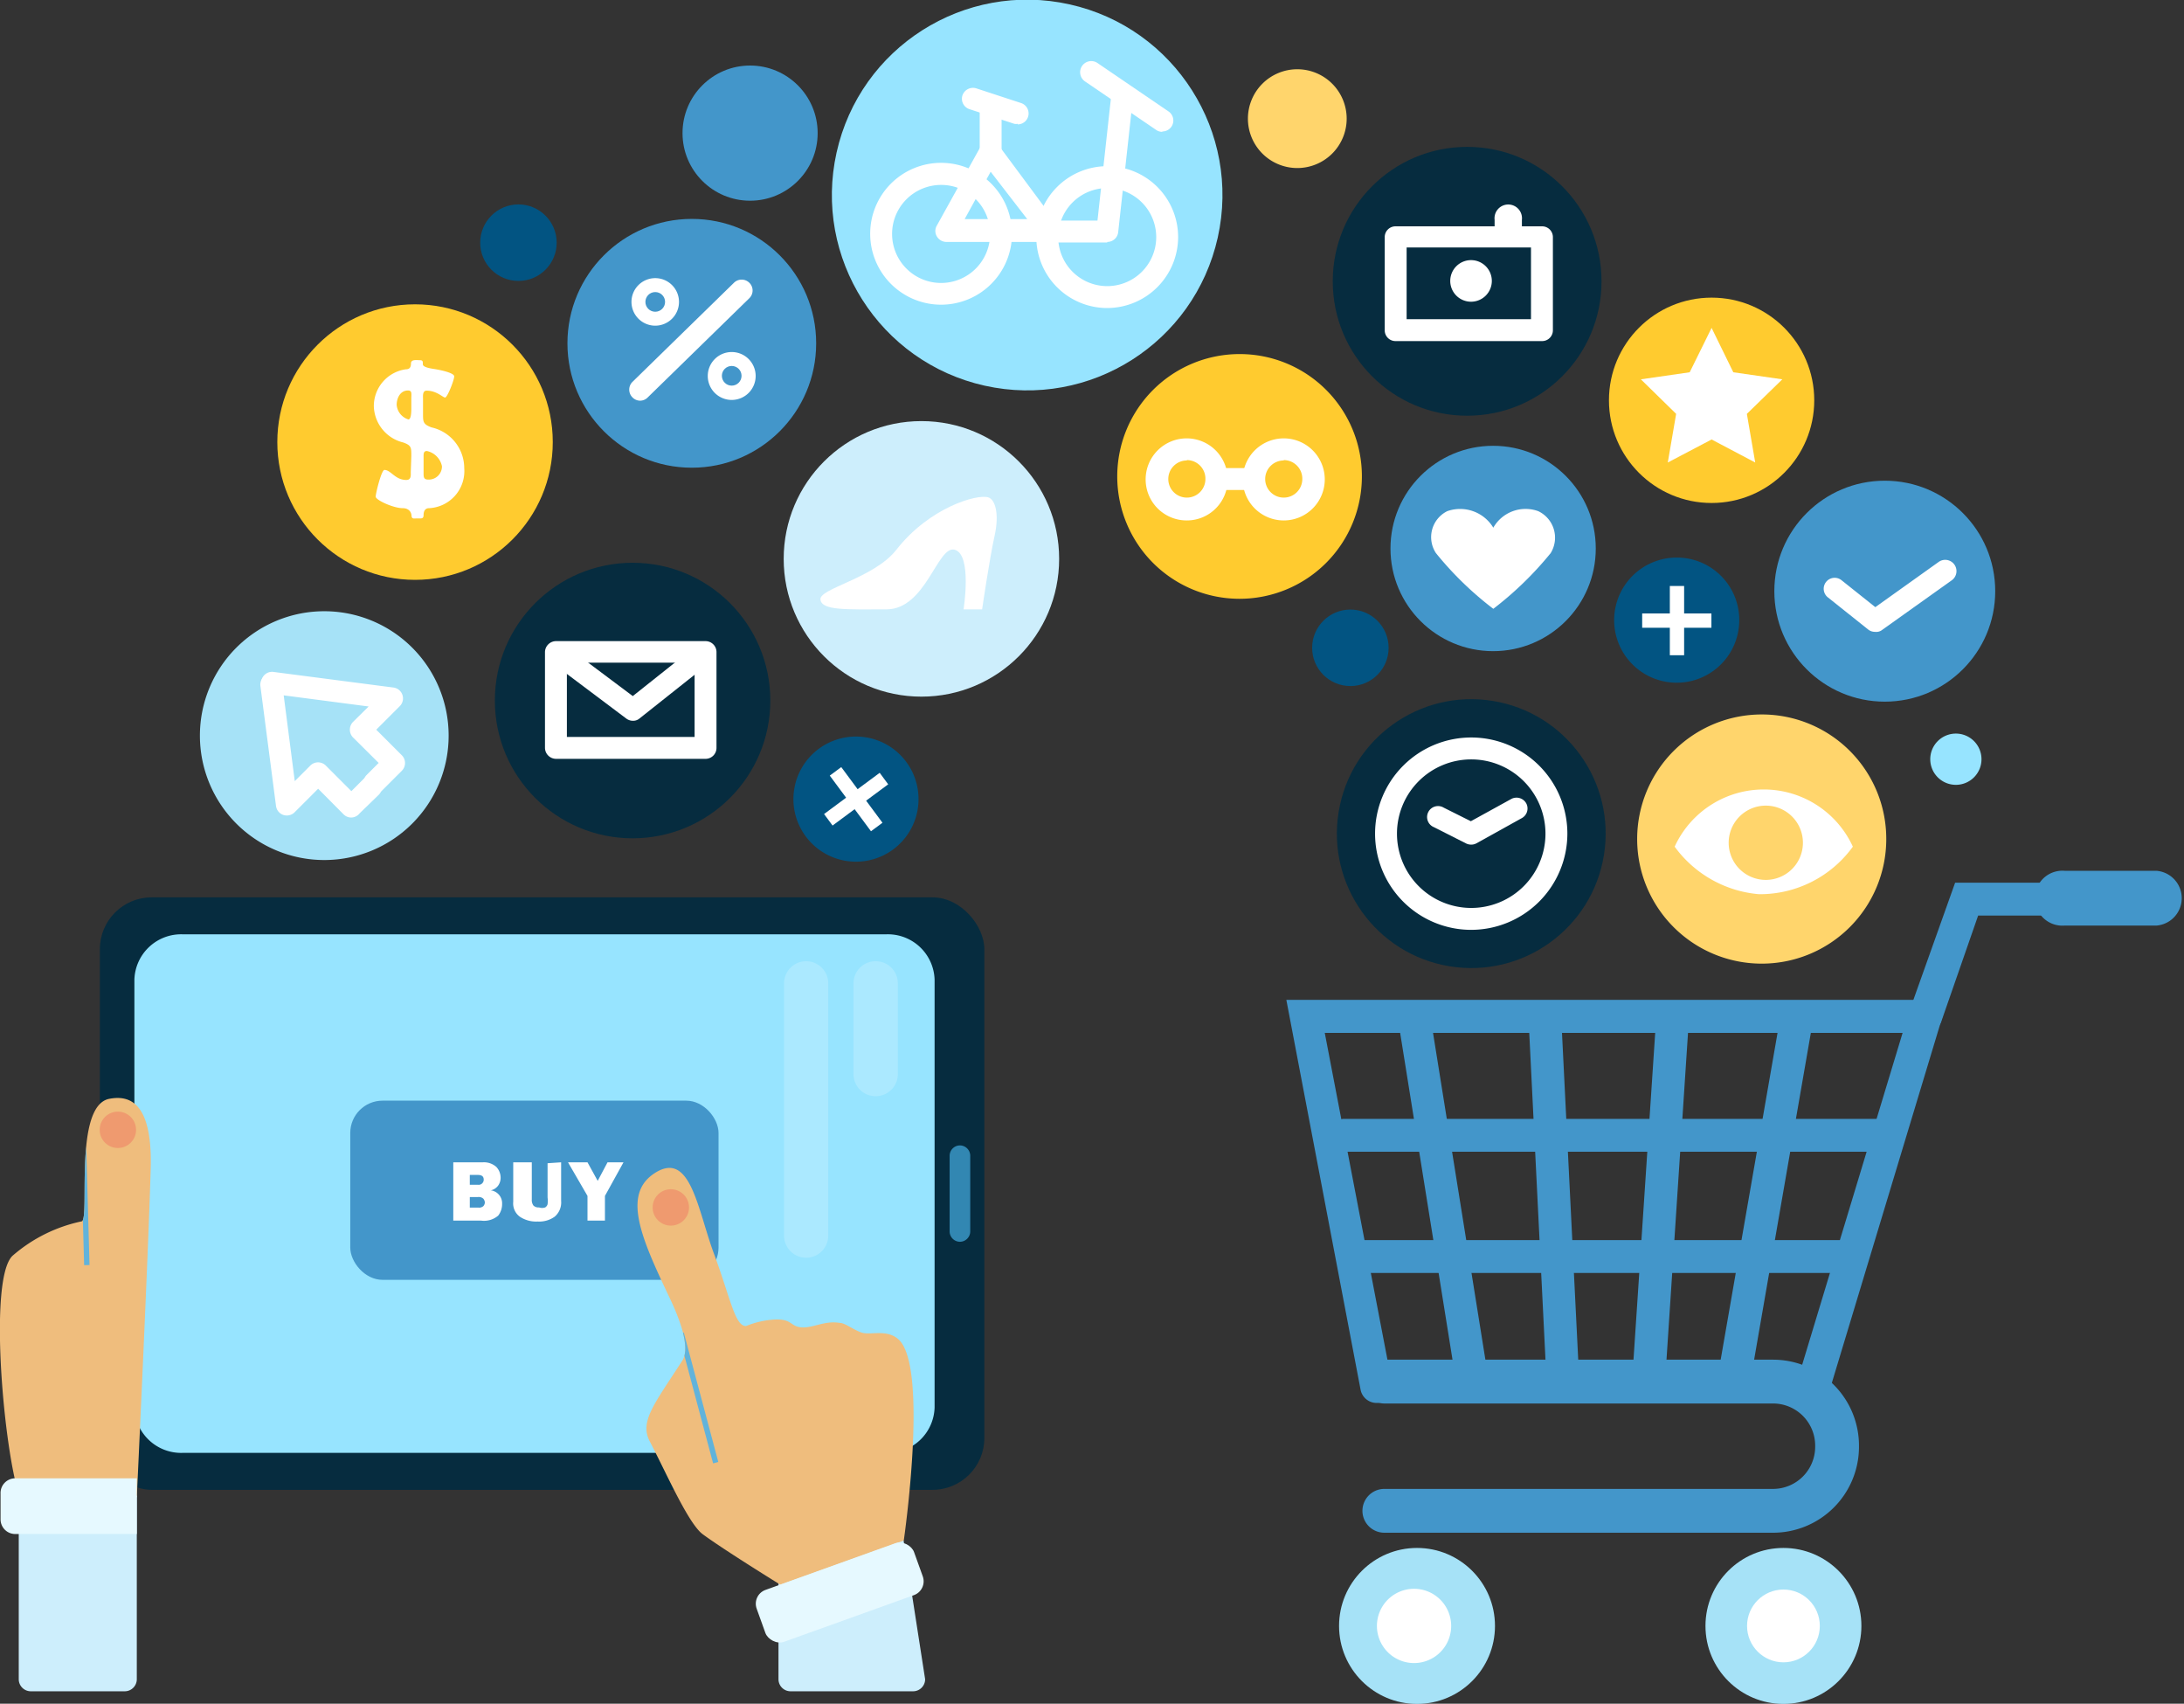 <svg id="Layer_1" data-name="Layer 1" xmlns="http://www.w3.org/2000/svg" xmlns:xlink="http://www.w3.org/1999/xlink" viewBox="0 0 117.66 91.76"><rect x="0" y="0" width="117.66" height="91.76" fill="#333333" stroke="none"/><defs><style>.cls-1{fill:#efbd7d;}.cls-2{fill:#4396ca;}.cls-3{fill:#fff;}.cls-4{fill:#ffcb2f;}.cls-5{fill:#025482;}.cls-6{fill:#062c3f;}.cls-7{fill:#97e4ff;}.cls-8{fill:#3287b2;}.cls-9{clip-path:url(#clip-path);}.cls-10{fill:#61b3db;}.cls-11{fill:#ef9a6f;}.cls-12{fill:#cdeefc;}.cls-13{clip-path:url(#clip-path-2);}.cls-14{fill:#e6f9ff;}.cls-15{opacity:0.19;}.cls-16{fill:#ffd56c;}.cls-17{fill:#a6e2f7;}</style><clipPath id="clip-path" transform="translate(-147.63 -119.97)"><path class="cls-1" d="M148.78,200.79c-.84-1.76-1.86-11.89-.47-13.19a8.26,8.26,0,0,1,3.72-1.85c.46-.1-.46-6.23,1.49-6.6,1.09-.21,2.32.19,2.23,3.72-.13,4.65-.75,17.74-.75,17.74Z"/></clipPath><clipPath id="clip-path-2" transform="translate(-147.63 -119.97)"><path class="cls-1" d="M182.63,197.59c-.55-1.07.25-2,1.76-4.34.37-.57.07-1.79-.67-3.35-1.56-3.28-2.62-5.66-.75-6.79s2.24,2,3.13,4.4,1.12,3.88,1.72,3.88a4.74,4.74,0,0,1,1.5-.35c1-.06.87.38,1.5.42s1.24-.38,2.05-.24c.29,0,.71.36,1.18.52s1.36-.21,2,.38c1.62,1.53.27,10.82.27,10.82l-6.65,2.38s-3-1.85-4.17-2.71C184.72,202.05,183.54,199.33,182.63,197.59Z"/></clipPath></defs><circle class="cls-2" cx="101.54" cy="31.84" r="5.95"/><path class="cls-3" d="M248.64,154a.58.58,0,0,1-.37-.13l-2.17-1.73a.59.59,0,1,1,.74-.92l1.82,1.45,3.42-2.44a.59.59,0,1,1,.69,1l-3.79,2.7A.53.53,0,0,1,248.64,154Z" transform="translate(-147.63 -119.97)"/><circle class="cls-4" cx="92.21" cy="21.56" r="5.53"/><polygon class="cls-3" points="92.21 17.66 93.38 20.05 96.02 20.43 94.11 22.29 94.56 24.91 92.21 23.67 89.85 24.91 90.3 22.29 88.4 20.43 91.03 20.05 92.21 17.66"/><circle class="cls-2" cx="80.44" cy="29.54" r="5.53"/><path class="cls-3" d="M230.5,147.5a2,2,0,0,0-2.42.89,2.09,2.09,0,0,0-2.48-.89,1.56,1.56,0,0,0-.61,2.26,18,18,0,0,0,3.09,3,18.36,18.36,0,0,0,3.09-3A1.58,1.58,0,0,0,230.5,147.5Z" transform="translate(-147.63 -119.97)"/><path class="cls-5" d="M241.33,153.39A3.37,3.37,0,1,1,238,150,3.36,3.36,0,0,1,241.33,153.39Z" transform="translate(-147.63 -119.97)"/><rect class="cls-3" x="89.96" y="31.56" width="0.77" height="3.73"/><rect class="cls-3" x="88.47" y="33.04" width="3.73" height="0.77"/><path class="cls-5" d="M196.45,161a3.37,3.37,0,1,1-4.71-.7A3.37,3.37,0,0,1,196.45,161Z" transform="translate(-147.63 -119.97)"/><rect class="cls-3" x="193.36" y="161.16" width="0.77" height="3.73" transform="translate(-206.6 27.37) rotate(-36.53)"/><rect class="cls-3" x="191.88" y="162.64" width="3.73" height="0.77" transform="translate(-206.6 27.37) rotate(-36.53)"/><rect class="cls-6" x="5.38" y="48.33" width="47.65" height="31.91" rx="2.79"/><path class="cls-7" d="M195.39,198.22H157.46a2.52,2.52,0,0,1-2.59-2.44V172.73a2.52,2.52,0,0,1,2.59-2.44h37.93a2.52,2.52,0,0,1,2.59,2.44v23.05A2.52,2.52,0,0,1,195.39,198.22Z" transform="translate(-147.63 -119.97)"/><path class="cls-8" d="M199.35,181.66a.56.56,0,0,1,.55.56v4.07a.56.56,0,0,1-.55.56h0a.56.56,0,0,1-.56-.56v-4.07a.56.56,0,0,1,.56-.56Z" transform="translate(-147.63 -119.97)"/><rect class="cls-2" x="18.87" y="59.28" width="19.84" height="9.65" rx="1.74"/><path class="cls-1" d="M148.78,200.79c-.84-1.76-1.86-11.89-.47-13.19a8.26,8.26,0,0,1,3.72-1.85c.46-.1-.46-6.23,1.49-6.6,1.09-.21,2.32.19,2.23,3.72-.13,4.65-.75,17.74-.75,17.74Z" transform="translate(-147.63 -119.97)"/><g class="cls-9"><rect class="cls-10" x="152.07" y="180.89" width="0.29" height="7.21" transform="translate(-152.73 -115.64) rotate(-1.6)"/></g><circle class="cls-11" cx="6.35" cy="60.85" r="0.98"/><path class="cls-12" d="M148.64,200.52H155v9.89a.65.65,0,0,1-.65.65h-5.06a.65.65,0,0,1-.65-.65Z" transform="translate(-147.63 -119.97)"/><path class="cls-12" d="M189.57,200.52l6.74,2.42,1.16,7.47a.65.65,0,0,1-.65.65h-6.6a.65.65,0,0,1-.65-.65Z" transform="translate(-147.63 -119.97)"/><path class="cls-1" d="M182.63,197.59c-.55-1.07.25-2,1.76-4.34.37-.57.07-1.79-.67-3.35-1.56-3.28-2.62-5.66-.75-6.79s2.24,2,3.13,4.4,1.12,3.88,1.72,3.88a4.74,4.74,0,0,1,1.5-.35c1-.06.87.38,1.5.42s1.24-.38,2.05-.24c.29,0,.71.36,1.18.52s1.36-.21,2,.38c1.62,1.53.27,10.82.27,10.82l-6.65,2.38s-3-1.85-4.17-2.71C184.72,202.05,183.54,199.33,182.63,197.59Z" transform="translate(-147.63 -119.97)"/><g class="cls-13"><rect class="cls-10" x="185.11" y="191.66" width="0.29" height="7.21" transform="translate(-191.68 -65.65) rotate(-14.93)"/></g><circle class="cls-11" cx="36.14" cy="65.03" r="0.98"/><path class="cls-14" d="M148.45,199.59H155v3h-6.55a.79.79,0,0,1-.79-.79v-1.39A.79.79,0,0,1,148.45,199.59Z" transform="translate(-147.63 -119.97)"/><rect class="cls-14" x="188.37" y="204.23" width="9.01" height="2.97" rx="0.79" transform="translate(-205.85 -42.58) rotate(-19.77)"/><path class="cls-3" d="M172.05,185.71v-3.14h1.6a1,1,0,0,1,.72.25.85.85,0,0,1,.23.58.72.72,0,0,1-.13.42.67.67,0,0,1-.4.26.7.7,0,0,1,.61.73,1,1,0,0,1-.21.63,1.17,1.17,0,0,1-.92.27Zm.89-1.93h.45a.26.26,0,0,0,.23-.09.27.27,0,0,0,.07-.18c0-.18-.1-.26-.32-.26h-.43Zm0,1.23h.47a.34.34,0,0,0,.26-.08.3.3,0,0,0,.08-.2.34.34,0,0,0-.08-.2.37.37,0,0,0-.29-.09h-.44Z" transform="translate(-147.63 -119.97)"/><path class="cls-3" d="M177.86,182.57v2.08a1,1,0,0,1-.35.85,1.43,1.43,0,0,1-.91.26,1.6,1.6,0,0,1-.95-.25.88.88,0,0,1-.37-.81v-2.13h1v2a.5.5,0,0,0,.09.33.39.39,0,0,0,.3.1A.5.5,0,0,0,177,185a.29.29,0,0,0,.13-.17,1.47,1.47,0,0,0,0-.37v-1.84Z" transform="translate(-147.63 -119.97)"/><path class="cls-3" d="M181.22,182.57l-1,1.81v1.33h-.94v-1.33l-1.05-1.81h1.05l.55,1,.53-1Z" transform="translate(-147.63 -119.97)"/><g class="cls-15"><path class="cls-3" d="M192.25,186.52a1.19,1.19,0,0,1-1.19,1.19h0a1.19,1.19,0,0,1-1.19-1.19V172.93a1.19,1.19,0,0,1,1.19-1.19h0a1.19,1.19,0,0,1,1.19,1.19Z" transform="translate(-147.63 -119.97)"/></g><g class="cls-15"><path class="cls-3" d="M196,177.82a1.19,1.19,0,0,1-1.2,1.19h0a1.19,1.19,0,0,1-1.19-1.19v-4.89a1.19,1.19,0,0,1,1.19-1.19h0a1.19,1.19,0,0,1,1.2,1.19Z" transform="translate(-147.63 -119.97)"/></g><circle class="cls-6" cx="79.04" cy="15.15" r="7.24"/><path class="cls-3" d="M230.7,138.34h-7.88a.58.58,0,0,1-.59-.59v-5a.58.58,0,0,1,.59-.59h7.88a.58.58,0,0,1,.59.59v5A.58.58,0,0,1,230.7,138.34Zm-7.29-1.18h6.7V133.3h-6.7Z" transform="translate(-147.63 -119.97)"/><path class="cls-3" d="M228,135.1a1.12,1.12,0,1,1-1.12-1.12A1.12,1.12,0,0,1,228,135.1Z" transform="translate(-147.63 -119.97)"/><path class="cls-3" d="M228.88,133.15a.74.74,0,0,1-.73-.74v-.6a.74.74,0,1,1,1.47,0v.6A.74.74,0,0,1,228.88,133.15Z" transform="translate(-147.63 -119.97)"/><circle class="cls-2" cx="37.27" cy="18.49" r="6.7"/><path class="cls-3" d="M182.12,141.55a.58.58,0,0,1-.42-.18.59.59,0,0,1,0-.83l5.47-5.34a.59.59,0,0,1,.83,0,.58.58,0,0,1,0,.83l-5.47,5.34A.58.58,0,0,1,182.12,141.55Z" transform="translate(-147.63 -119.97)"/><path class="cls-3" d="M184.21,136.23a1.28,1.28,0,1,1-1.28-1.28A1.28,1.28,0,0,1,184.21,136.23Z" transform="translate(-147.63 -119.97)"/><path class="cls-3" d="M188.34,140.22a1.29,1.29,0,1,1-1.29-1.29A1.29,1.29,0,0,1,188.34,140.22Z" transform="translate(-147.63 -119.97)"/><circle class="cls-2" cx="39.42" cy="20.24" r="0.53"/><circle class="cls-2" cx="35.3" cy="16.26" r="0.53"/><path class="cls-16" d="M249.25,165.16a6.71,6.71,0,1,1-6.7-6.71A6.7,6.7,0,0,1,249.25,165.16Z" transform="translate(-147.63 -119.97)"/><path class="cls-3" d="M247.45,165.57a6.18,6.18,0,0,1-5.06,2.56,6.27,6.27,0,0,1-4.54-2.56,5.28,5.28,0,0,1,9.6,0Z" transform="translate(-147.63 -119.97)"/><path class="cls-16" d="M244.76,165.36a2,2,0,1,1-2-2A2,2,0,0,1,244.76,165.36Z" transform="translate(-147.63 -119.97)"/><circle class="cls-4" cx="22.36" cy="23.81" r="7.42"/><path class="cls-3" d="M169.79,144.53c0-.47,0-.57-.44-.73a2.07,2.07,0,0,1-1.58-1.94,2,2,0,0,1,1.72-2c.17,0,.28-.07.28-.31s.31-.18.48-.18.16.08.16.22.32.21.59.25,1.1.2,1.1.4-.37,1.14-.49,1.14-.45-.37-1-.37c-.23,0-.19.31-.19.46v.79c0,.43,0,.56.46.73a2.25,2.25,0,0,1,1.76,2.19,2,2,0,0,1-1.9,2.16c-.2,0-.29.15-.29.37s-.14.18-.33.18-.31.05-.32-.15-.16-.4-.47-.4c-.51,0-1.46-.44-1.46-.62s.31-1.44.47-1.44c.35,0,.57.54,1.18.54.27,0,.24-.25.24-.43Zm0-3.08c0-.27.05-.45-.18-.45-.41,0-.61.4-.61.78a.9.9,0,0,0,.63.78c.14,0,.16-.34.16-.6Zm.66,4c0,.21,0,.35.26.35a.71.71,0,0,0,.73-.72,1.06,1.06,0,0,0-.81-.82c-.2,0-.18.18-.18.36Z" transform="translate(-147.63 -119.97)"/><circle class="cls-12" cx="49.64" cy="30.1" r="7.42"/><path class="cls-3" d="M200.88,146.76c.36.12.6.87.33,2.08s-.67,3.95-.67,3.95h-1s.47-2.94-.47-3.21-1.54,3.21-3.69,3.21-3.48.07-3.55-.53,2.88-1.14,4.09-2.68C197.7,147.3,200.28,146.56,200.88,146.76Z" transform="translate(-147.63 -119.97)"/><circle class="cls-6" cx="34.08" cy="37.73" r="7.42"/><path class="cls-3" d="M185.64,160.84h-8.06a.6.6,0,0,1-.59-.59v-5.16a.6.6,0,0,1,.59-.59h8.06a.59.59,0,0,1,.59.59v5.16A.59.59,0,0,1,185.64,160.84Zm-7.47-1.18h6.88v-4h-6.88Z" transform="translate(-147.63 -119.97)"/><path class="cls-3" d="M181.73,158.79a.6.6,0,0,1-.36-.12l-4.14-3.11.7-.94,3.79,2.84,3.56-2.83.73.92-3.92,3.11A.53.53,0,0,1,181.73,158.79Z" transform="translate(-147.63 -119.97)"/><circle class="cls-6" cx="226.89" cy="164.87" r="7.24" transform="translate(-119.9 242.37) rotate(-80.76)"/><path class="cls-3" d="M226.89,170.05a5.18,5.18,0,1,1,5.18-5.18A5.19,5.19,0,0,1,226.89,170.05Zm0-9.18a4,4,0,1,0,4,4A4,4,0,0,0,226.89,160.87Z" transform="translate(-147.63 -119.97)"/><path class="cls-3" d="M226.89,165.46a.63.63,0,0,1-.27-.06l-1.74-.88a.59.59,0,1,1,.53-1.05l1.46.73,2.18-1.2a.6.6,0,0,1,.8.23.59.59,0,0,1-.23.8l-2.45,1.36A.58.58,0,0,1,226.89,165.46Z" transform="translate(-147.63 -119.97)"/><path class="cls-17" d="M171.8,159.59a6.7,6.7,0,1,1-6.7-6.7A6.7,6.7,0,0,1,171.8,159.59Z" transform="translate(-147.63 -119.97)"/><path class="cls-3" d="M166.56,164a.58.58,0,0,1-.42-.17l-1.37-1.38-1.27,1.27a.6.6,0,0,1-.61.14.59.59,0,0,1-.39-.48l-.84-6.45a.59.59,0,0,1,.5-.67.61.61,0,0,1,.67.51l.68,5.27.84-.84a.59.59,0,0,1,.83,0l1.38,1.38.65-.65a.59.59,0,0,1,.83,0,.6.6,0,0,1,0,.84L167,163.78A.58.58,0,0,1,166.56,164Z" transform="translate(-147.63 -119.97)"/><path class="cls-3" d="M167.8,162.72a.61.61,0,0,1-.42-.17.6.6,0,0,1,0-.84l.65-.65-1.38-1.37a.6.6,0,0,1,0-.84l.84-.83-5.27-.69a.59.59,0,0,1-.51-.66.58.58,0,0,1,.66-.51l6.46.84a.59.59,0,0,1,.34,1l-1.27,1.27,1.38,1.38a.59.59,0,0,1,0,.83l-1.07,1.07A.58.58,0,0,1,167.8,162.72Z" transform="translate(-147.63 -119.97)"/><path class="cls-2" d="M243.15,202.52H222.21a1.18,1.18,0,0,1,0-2.36h20.94a2.27,2.27,0,0,0,2.27-2.27v-.06a2.27,2.27,0,0,0-2.27-2.27H222.21a1.18,1.18,0,0,1,0-2.36h20.94a4.63,4.63,0,0,1,4.63,4.63v.06A4.63,4.63,0,0,1,243.15,202.52Z" transform="translate(-147.63 -119.97)"/><path class="cls-2" d="M245.28,195.54a1.07,1.07,0,0,1-.25,0,.9.9,0,0,1-.6-1.11l5.7-18.83H219l3.63,18.92a.89.89,0,0,1-.7,1,.88.88,0,0,1-1-.7l-4-21h35.62l-6.38,21.12A.89.89,0,0,1,245.28,195.54Z" transform="translate(-147.63 -119.97)"/><path class="cls-2" d="M251.32,175.57a1,1,0,0,1-.3,0,.88.88,0,0,1-.53-1.13l2.47-6.93h5.89a.89.89,0,0,1,0,1.77H254.2l-2,5.75A.89.89,0,0,1,251.32,175.57Z" transform="translate(-147.63 -119.97)"/><path class="cls-2" d="M263.81,169.82h-4.95a1.48,1.48,0,1,1,0-2.95h4.95a1.48,1.48,0,0,1,0,2.95Z" transform="translate(-147.63 -119.97)"/><circle class="cls-17" cx="96.08" cy="87.57" r="4.2"/><circle class="cls-17" cx="76.34" cy="87.57" r="4.2"/><circle class="cls-3" cx="96.08" cy="87.57" r="1.96"/><path class="cls-3" d="M221.81,207.54a2,2,0,1,0,2-2A2,2,0,0,0,221.81,207.54Z" transform="translate(-147.63 -119.97)"/><path class="cls-2" d="M241.07,195h-.16a.89.89,0,0,1-.72-1l3.26-18.73a.88.88,0,1,1,1.74.31l-3.25,18.72A.89.89,0,0,1,241.07,195Z" transform="translate(-147.63 -119.97)"/><path class="cls-2" d="M236.49,194.63h-.06a.89.89,0,0,1-.83-.94l1.23-18.52a.88.88,0,0,1,1.76.12l-1.22,18.52A.88.88,0,0,1,236.49,194.63Z" transform="translate(-147.63 -119.97)"/><path class="cls-2" d="M226.92,195a.88.88,0,0,1-.87-.75l-3-18.72a.88.88,0,0,1,.73-1,.89.89,0,0,1,1,.74l3,18.72a.9.9,0,0,1-.74,1Z" transform="translate(-147.63 -119.97)"/><path class="cls-2" d="M231.81,194.63a.89.89,0,0,1-.89-.84L230,175.27a.88.88,0,1,1,1.76-.08l.92,18.52a.88.88,0,0,1-.84.92Z" transform="translate(-147.63 -119.97)"/><path class="cls-2" d="M249.31,182H220a.89.89,0,0,1,0-1.77h29.31a.89.89,0,0,1,0,1.77Z" transform="translate(-147.63 -119.97)"/><path class="cls-2" d="M246.87,188.53H221a.89.89,0,0,1,0-1.77h25.85a.89.89,0,0,1,0,1.77Z" transform="translate(-147.63 -119.97)"/><circle class="cls-2" cx="40.41" cy="7.17" r="3.64"/><circle class="cls-5" cx="27.93" cy="13.07" r="2.06"/><circle class="cls-5" cx="72.75" cy="34.89" r="2.06"/><path class="cls-7" d="M254.38,160.85a1.38,1.38,0,1,1-1.38-1.37A1.38,1.38,0,0,1,254.38,160.85Z" transform="translate(-147.63 -119.97)"/><path class="cls-16" d="M220.18,126.36a2.66,2.66,0,1,1-2.66-2.66A2.66,2.66,0,0,1,220.18,126.36Z" transform="translate(-147.63 -119.97)"/><circle class="cls-7" cx="202.98" cy="130.49" r="10.52" transform="translate(-116.2 180.22) rotate(-77.43)"/><path class="cls-3" d="M198.33,136.38a3.82,3.82,0,1,1,3.82-3.82A3.82,3.82,0,0,1,198.33,136.38Zm0-6.45a2.64,2.64,0,1,0,2.64,2.63A2.63,2.63,0,0,0,198.33,129.93Z" transform="translate(-147.63 -119.97)"/><path class="cls-3" d="M207.28,136.56a3.82,3.82,0,1,1,3.82-3.82A3.83,3.83,0,0,1,207.28,136.56Zm0-6.46a2.64,2.64,0,1,0,2.64,2.64A2.64,2.64,0,0,0,207.28,130.1Z" transform="translate(-147.63 -119.97)"/><path class="cls-3" d="M204.16,133h0L198.6,133a.6.6,0,0,1-.5-.3.57.57,0,0,1,0-.58l2.35-4.24a.58.58,0,0,1,.48-.3.57.57,0,0,1,.51.23l3.2,4.31a.6.6,0,0,1,.05.62A.58.58,0,0,1,204.16,133Zm-4.56-1.23,3.37,0L201,129.22Z" transform="translate(-147.63 -119.97)"/><path class="cls-3" d="M202.46,126.64a.57.57,0,0,1-.18,0l-2.42-.79a.59.59,0,0,1-.38-.74.6.6,0,0,1,.75-.38l2.41.79a.59.59,0,0,1-.18,1.15Z" transform="translate(-147.63 -119.97)"/><path class="cls-3" d="M207.28,133h-.06a.58.58,0,0,1-.52-.65l.79-7.18a.59.59,0,0,1,1.17.13l-.79,7.18A.59.59,0,0,1,207.28,133Z" transform="translate(-147.63 -119.97)"/><path class="cls-3" d="M210.25,127.07a.56.56,0,0,1-.33-.1l-3.83-2.61a.59.59,0,1,1,.66-1l3.83,2.61a.59.59,0,0,1-.33,1.08Z" transform="translate(-147.63 -119.97)"/><rect class="cls-3" x="56.53" y="11.88" width="3.12" height="1.18"/><path class="cls-3" d="M201,128.86a.6.6,0,0,1-.59-.59v-2.42a.59.59,0,0,1,.59-.59.58.58,0,0,1,.59.59v2.42A.59.59,0,0,1,201,128.86Z" transform="translate(-147.63 -119.97)"/><path class="cls-4" d="M221,145.62a6.59,6.59,0,1,1-6.58-6.58A6.58,6.58,0,0,1,221,145.62Z" transform="translate(-147.63 -119.97)"/><path class="cls-3" d="M211.57,148a2.21,2.21,0,1,1,2.2-2.21A2.2,2.2,0,0,1,211.57,148Zm0-3.23a1,1,0,1,0,1,1A1,1,0,0,0,211.57,144.75Z" transform="translate(-147.63 -119.97)"/><path class="cls-3" d="M216.79,148a2.21,2.21,0,1,1,2.21-2.21A2.21,2.21,0,0,1,216.79,148Zm0-3.23a1,1,0,1,0,1,1A1,1,0,0,0,216.79,144.75Z" transform="translate(-147.63 -119.97)"/><rect class="cls-3" x="65.75" y="25.21" width="1.61" height="1.18"/></svg>